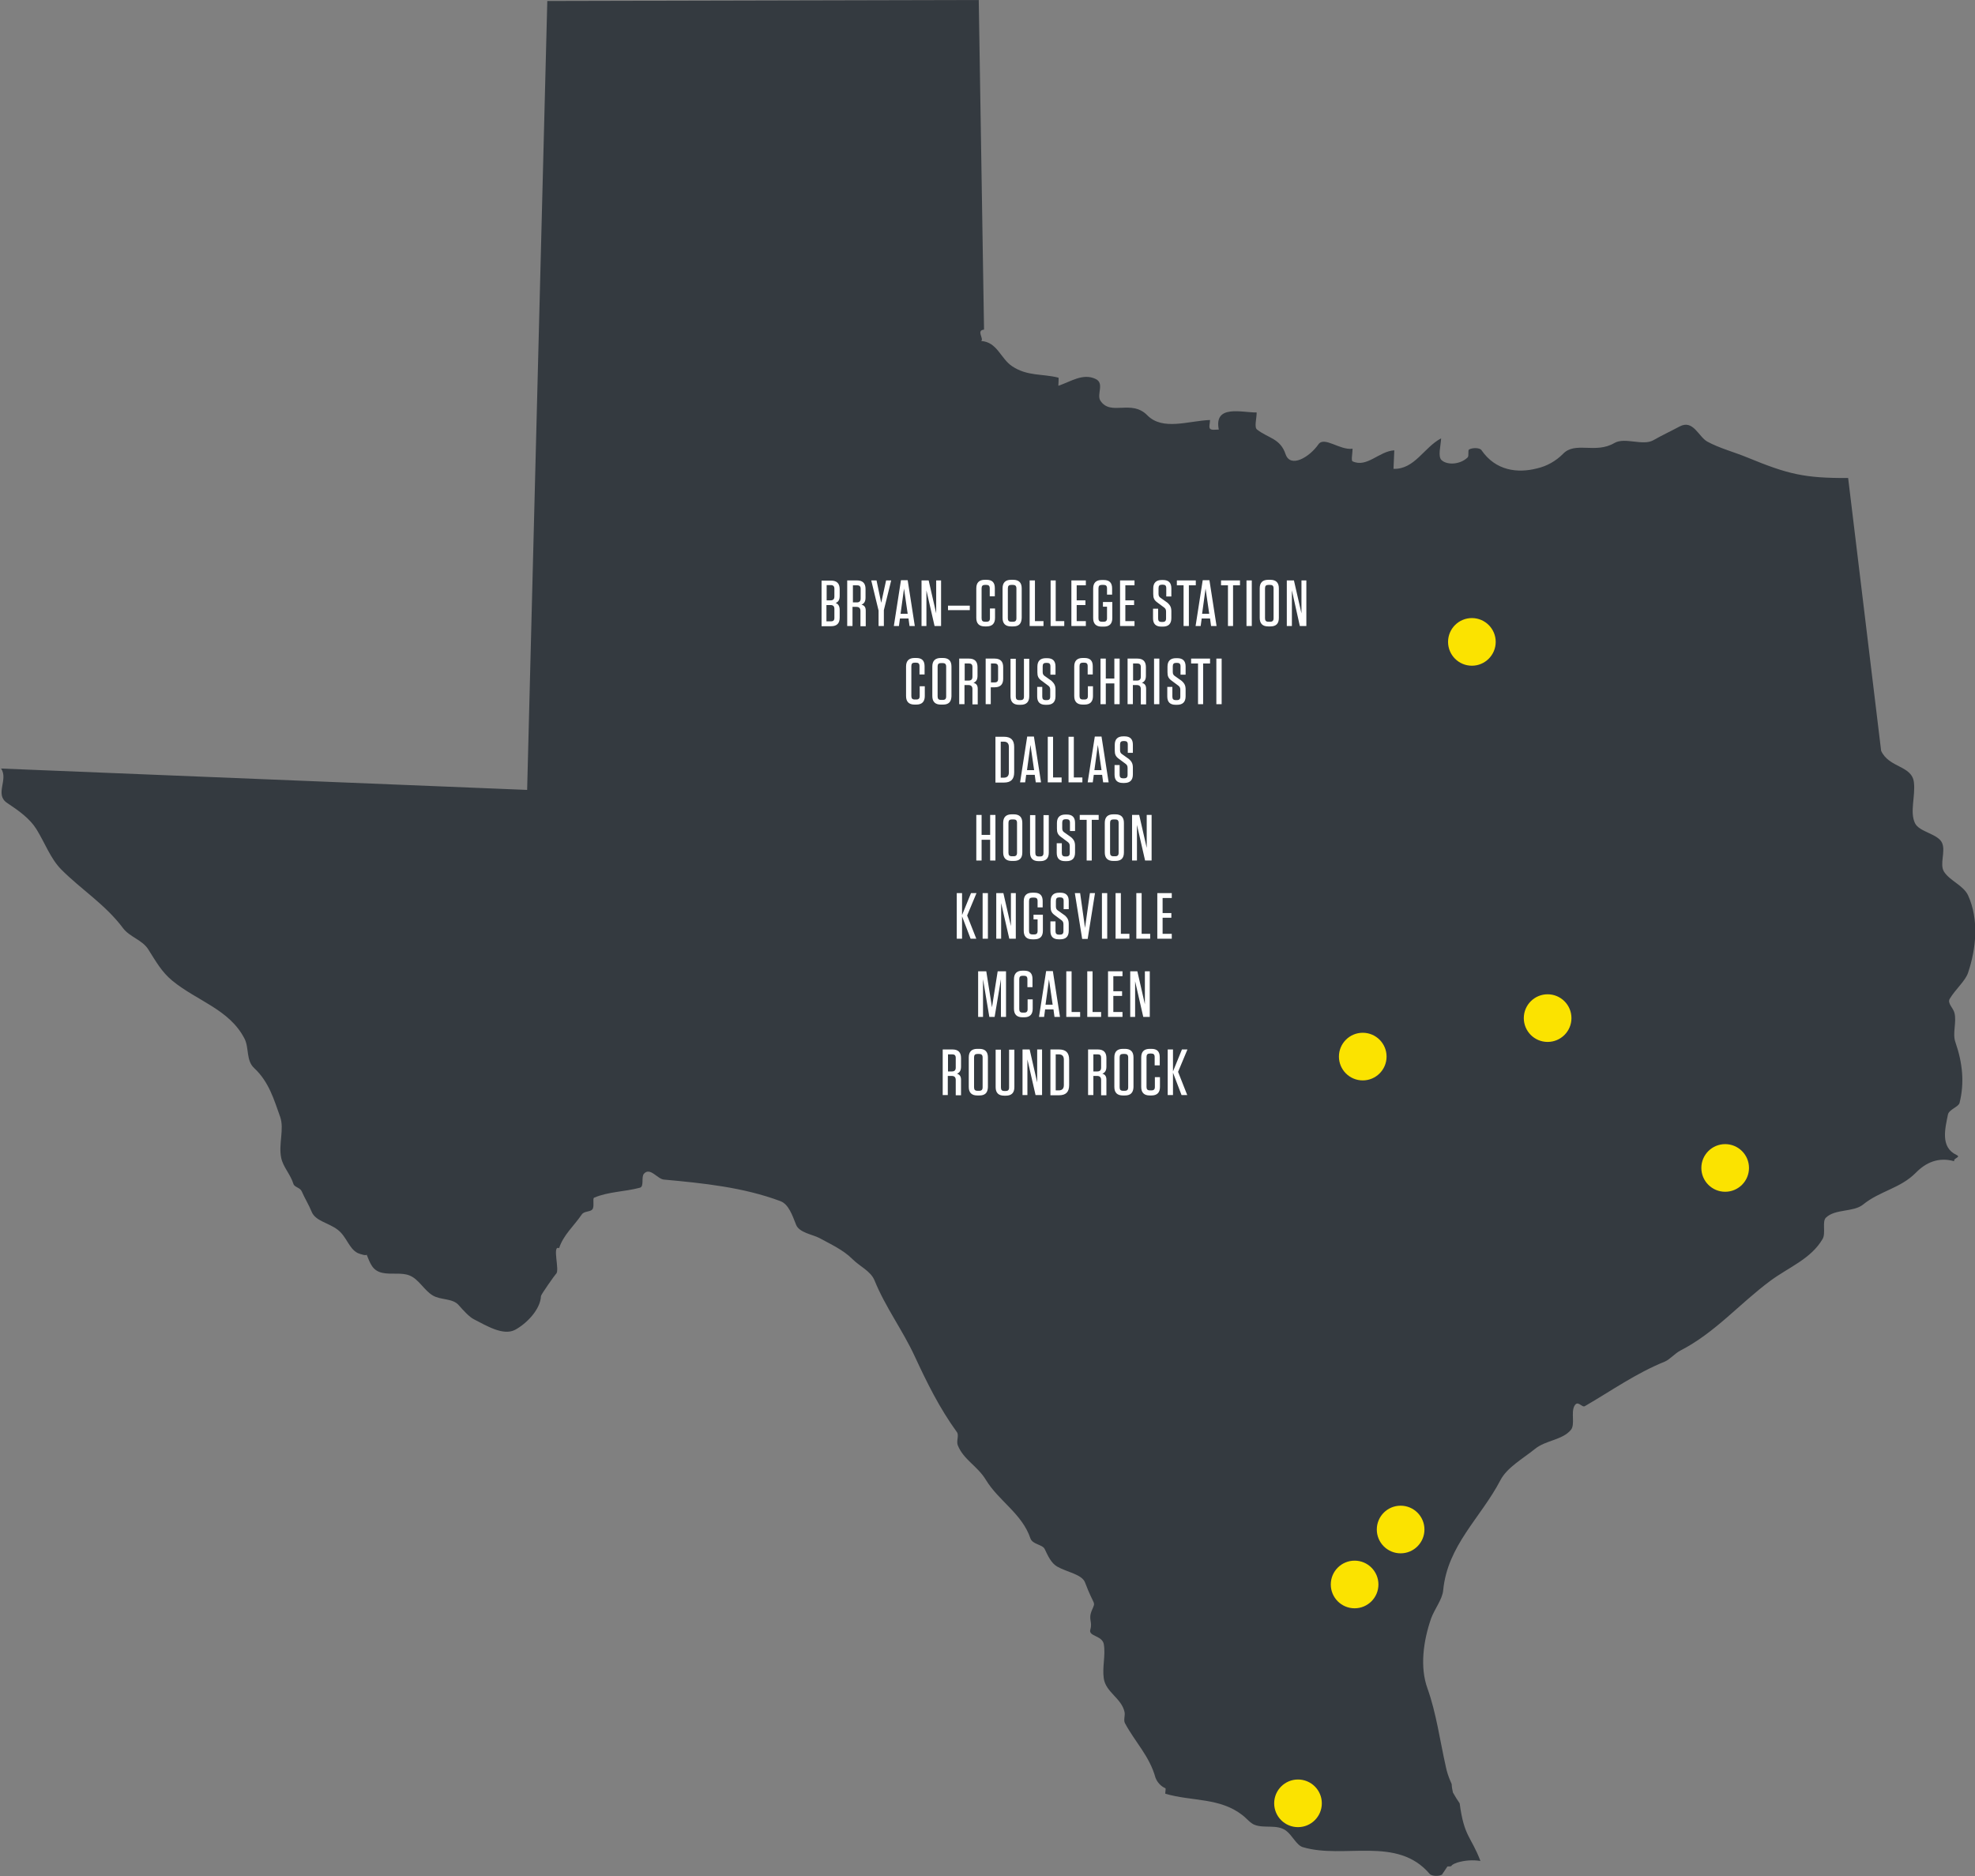 <?xml version="1.0" encoding="UTF-8"?>
<svg id="Layer_1" data-name="Layer 1" xmlns="http://www.w3.org/2000/svg" version="1.1" viewBox="0 0 970 921.5">
  <rect x="0" y="0" width="970" height="921.5" fill="#808080" stroke="none"/>
  <defs>
    <style>
      .cls-1 {
        isolation: isolate;
      }

      .cls-2 {
        fill: #343a40;
      }

      .cls-2, .cls-3, .cls-4 {
        stroke-width: 0px;
      }

      .cls-3 {
        fill: #fbe300;
      }

      .cls-4 {
        fill: #fff;
      }
    </style>
  </defs>
  <g id="Shape_of_Texas" data-name="Shape of Texas">
    <path class="cls-2" d="M268.8.5l211.9-.5,2.6,161.9c-4,.4.1,4.5-1.4,5.6,7.9.5,9.5,8.6,15.2,12.4,7.5,5,14.9,3.6,22.7,5.6.3.1,0,2.5,0,4,6-2,12-6.3,18.2-3.4,4.7,2.1.4,7.7,2.5,10.8,5.1,7.6,15.2-.9,23,7.1,7.6,7.7,20.2,2.7,30.8,2.3,0,1.5-.7,3.5,0,4.3s2.8.4,4.3.4c-2.5-12.5,11.4-8.3,18.6-8.4,0,3-1.3,7.3.2,8.4,5.5,4.3,11.4,4.3,14,12.1,2.4,7,11.7,1.5,16.1-4.8,2.9-4.2,10.5,3,16.8,2.1,0,2.3-.8,5.8,0,6.2,7.1,3.3,13-5,20.5-5.4l-.4,9.1c10.4.3,14.9-10.5,23.4-15-.2,3.8-1.7,8.9.2,10.7,2.8,2.6,9.2,2.2,12.8-1.3.8-.8,0-3.4.7-3.9,1.7-1,5.3-.9,6.1.3,7,10.2,17.8,11.4,27.2,9,4.9-1.1,9.3-3.6,12.8-7.1,6-6.4,16,.1,25.3-5.4,5.2-3,14,1.6,19.2-1.4,4-2.3,8.7-4.5,12.8-6.7,6.7-3.6,9.3,5,13.6,7.4,5.8,3.2,13.1,5.1,19.9,7.9,19.7,8.1,27.7,10.1,49.3,10l16.2,134c3.9,8.5,15.1,7.1,16.1,15.5.8,6.9-2.1,14.4.5,20,2.1,4.5,11.5,5.2,13.4,9.9,1.7,4.2-1.4,10.4.9,14,2.9,4.5,9.5,6.7,11.8,11.6,5.4,11.9,4,26.1,0,38-1.3,4-6.1,8-9,12.8-1.3,2.2,1.7,4.5,2.3,6.9,1.2,4.6-1.1,10.1.5,14.5,3.5,10.1,4.5,19.9,2,29.8-.5,1.9-5.2,3.2-5.7,5.7-1.3,6.6-3.9,16,4.2,19.8,2.5,1.2-1.7,1.5-1.1,3.1-7.8-2.2-14,.7-18.8,5.6-7.7,7.8-17.6,8.9-26,15.7-4.7,3.8-13.6,2-18.2,6.4-2,1.9,0,7.5-1.6,10.4-5.7,9.9-16.8,14-25.8,20.7-15.2,11.3-27,25.4-44.1,34.2-2.7,1.4-5.2,4.4-7.6,5.4-14.3,5.8-26.2,14.3-39.3,21.9-1.5.9-3.5-3.3-5.2,0s.5,9.1-1.7,11.7c-4.2,5-12.3,5-17.6,9.3-6.2,5-13.7,9.1-17,15.4-9.6,18.4-26,32-28.1,54.1-.4,4.4-4.2,9.1-5.9,13.7-3.9,11.2-5.6,24.1-1.8,34.5,4.3,12,6.1,25.5,9,38.4.5,2.5,1.3,4.9,2.3,7.2,1.2,2.7,0,0,1.2,5.5,1,1.8,2.1,3.6,3.3,5.3,2.2,16.6,5.5,16,10.2,28.3-3.8-.6-7.7-.3-11.4.8-4.5,1.6-1.4,1.9-4.7,1.9,0-.4-2.4,3.7-2.4,3.3,0,1.6-5.2,1.8-6.4.4-16-18.9-42.1-7.1-62.4-13.2-3-.9-5.1-5.8-8.2-8.1-4.4-3.2-10.5-1-15.3-2.8-2.1-.7-4.1-3.3-6.1-4.8-11.1-8.7-24.8-6.7-37.8-10.5-.3,0,.3-2.5,0-2.7-2.3-1-4-2.9-4.9-5.2-2.9-10.6-10.1-17.6-15-26.8-.8-1.5.2-3.7-.2-5.5-1.5-6.8-9.2-9.6-10.2-16.5-.8-5.7,1-11.4,0-16.9-.9-4.2-7.6-3.7-6.6-7,1.2-4.2-1.2-4.9.8-9.6s1.2-1.4-3.4-13.6c-1.5-4-9-5.1-13.7-7.8-2.9-1.7-4.5-5.2-6.1-8.6-1.1-2.3-5.9-2.2-7-5.2-4.1-12.2-15.6-18.4-21.9-28.8-4.1-6.8-11-9.9-13.8-17-.8-2,.7-4.9-.4-6.4-8.7-12-14.8-24.5-20.7-37.2-6-13-14.4-24.1-19.8-37.4-1.9-4.6-7.1-6.7-10.9-10.5-4.4-4.4-10.5-7.2-16.2-10.3-3.2-1.7-9.9-2.6-11.4-6.5-1.9-4.8-3.7-10.1-7.7-11.6-18.2-6.8-37.7-8.8-57.3-10.6-3.1-.3-6.7-6.2-9.7-2.9-1.5,1.6.2,6.3-2,6.9-7.4,2-15.5,1.9-22.5,4.9-.9.4.3,4.5-.9,5.8s-4,.7-5.2,2.5c-3.9,5.7-9,10-11.1,16.5-3.6-1.7.5,11.1-1.5,12.6-.4.3-7.4,10.2-7.4,10.9-.3,6.8-7.3,13.7-12.7,16.6-5.9,3.1-14.2-2.1-20.3-5.2-2.2-1.1-5.1-4.3-7.4-6.9-3-3.5-8.9-2.4-12.8-4.8-4.3-2.6-6.8-8-11.4-9.8-4-1.6-8.9-.3-13.4-1.3-4.9-1.1-5.9-4.8-7.7-9.1.4,1-2.9,0-4.3-.6-4.4-2.2-5.4-8.1-9.9-11.5s-10.8-4.2-12.7-8.7c-1.4-3.5-3.4-6.6-4.9-10.1-.8-1.9-3.6-2-4.1-3.7-1.5-4.8-5.1-8.3-6-12.8-1.4-6.7,1.6-14.1-.5-20.1-3-8.3-5.4-17.1-12.8-24-4-3.7-2.4-9.9-4.7-14.4-7.4-14.4-23.3-18.5-35.5-28.5-5.2-4.3-8-9.4-11.8-15.4-2.9-4.6-9-6-12.3-10.3-8.8-11.8-20.6-19-30.5-29-5.2-5.3-7.9-12.9-12.1-19.7-3.3-5.3-8.7-9.1-14.4-12.9-6.3-4.2.8-11.6-3-16.9l258.4,10.5L268.8.5Z"/>
  </g>
  <g id="Cities">
    <circle id="McAllen" class="cls-3" cx="637.5" cy="885.8" r="11.7"/>
    <circle id="Kingsville" class="cls-3" cx="665.3" cy="778.3" r="11.7"/>
    <circle id="Corpus_Christi" data-name="Corpus Christi" class="cls-3" cx="687.9" cy="751.3" r="11.7"/>
    <circle id="Houston" class="cls-3" cx="847.3" cy="573.7" r="11.7"/>
    <circle id="College_Station" data-name="College Station" class="cls-3" cx="760.1" cy="500.1" r="11.7"/>
    <circle id="Austin" class="cls-3" cx="669.3" cy="519" r="11.7"/>
    <circle id="Dallas" class="cls-3" cx="722.9" cy="315.3" r="11.7"/>
  </g>
  <g class="cls-1">
    <path class="cls-4" d="M412.4,299.6v3.8c0,2.8-1.4,4.2-4.2,4.2h-4.7v-22.4h4.7c2.8,0,4.2,1.4,4.2,4.2v3.3c0,2-.7,3-2,3.5,1.2.4,2,1.4,2,3.4ZM408.1,287.4h-2.1v7.5h1.9c1.3,0,1.9-.6,1.9-1.9v-3.9c0-1.1-.6-1.7-1.7-1.7ZM406,305.2h2.1c1.2,0,1.7-.5,1.7-1.7v-4.4c0-1.3-.6-1.9-1.9-1.9h-2v8h0Z"/>
  </g>
  <g class="cls-1">
    <path class="cls-4" d="M425.2,300v7.6h-2.6v-7.5c0-1.3-.6-2-2-2h-1.9v9.4h-2.6v-22.4h4.8c2.8,0,4.2,1.4,4.2,4.2v4.2c0,2-.7,3-2,3.5,1.5.4,2.1,1.3,2.1,3ZM421,287.5h-2.1v8.4h1.9c1.3,0,1.9-.6,1.9-1.9v-4.8c0-1.2-.6-1.7-1.7-1.7Z"/>
  </g>
  <g class="cls-1">
    <path class="cls-4" d="M434.1,299.7v7.8h-2.6v-7.6l-3.6-14.8h2.6l2.3,11,2.4-11h2.5l-3.6,14.6Z"/>
  </g>
  <g class="cls-1">
    <path class="cls-4" d="M446.7,307.5l-.5-3.7h-4.2l-.5,3.7h-2.5l3.5-22.5h3.3l3.5,22.5h-2.6ZM442.3,301.5h3.5l-1.8-12.4-1.7,12.4Z"/>
    <path class="cls-4" d="M455,290v17.5h-2.4v-22.4h3.5l3.7,16.2v-16.2h2.4v22.4h-3.2l-4-17.5Z"/>
    <path class="cls-4" d="M476.3,297.5v2.2h-10.7v-2.2h10.7Z"/>
    <path class="cls-4" d="M488.7,298.9v4.6c0,2.8-1.4,4.2-4.2,4.2h-.8c-2.8,0-4.2-1.4-4.2-4.2v-14.5c0-2.8,1.4-4.2,4.2-4.2h.8c2.8,0,4.1,1.3,4.1,4.1v4h-2.5v-3.9c0-1.2-.5-1.7-1.7-1.7h-.6c-1.2,0-1.7.5-1.7,1.7v14.7c0,1.2.5,1.7,1.7,1.7h.7c1.2,0,1.7-.5,1.7-1.7v-4.8h2.5Z"/>
    <path class="cls-4" d="M497.6,307.7h-1c-2.8,0-4.2-1.4-4.2-4.2v-14.5c0-2.8,1.4-4.2,4.2-4.2h1c2.8,0,4.2,1.4,4.2,4.2v14.5c-.1,2.9-1.4,4.2-4.2,4.2ZM497.5,287.3h-.8c-1.2,0-1.7.5-1.7,1.7v14.7c0,1.2.5,1.7,1.7,1.7h.8c1.2,0,1.7-.5,1.7-1.7v-14.7c0-1.2-.6-1.7-1.7-1.7Z"/>
    <path class="cls-4" d="M508.3,285.1v20h4.2v2.4h-6.8v-22.4h2.6Z"/>
    <path class="cls-4" d="M518.5,285.1v20h4.2v2.4h-6.7v-22.4h2.5Z"/>
    <path class="cls-4" d="M533.3,285.1v2.4h-4.5v7.4h4.3v2.3h-4.3v7.9h4.5v2.4h-7.1v-22.4h7.1Z"/>
    <path class="cls-4" d="M541.7,298v-2.3h4.6v7.9c0,2.8-1.4,4.2-4.2,4.2h-1c-2.8,0-4.2-1.4-4.2-4.2v-14.5c0-2.8,1.4-4.2,4.2-4.2h1c2.8,0,4.1,1.4,4.1,4.1v3.1h-2.5v-3.1c0-1.2-.5-1.7-1.7-1.7h-.8c-1.2,0-1.7.5-1.7,1.7v14.7c0,1.2.5,1.7,1.7,1.7h.8c1.2,0,1.7-.5,1.7-1.7v-5.7h-2Z"/>
    <path class="cls-4" d="M557.2,285.1v2.4h-4.5v7.4h4.3v2.3h-4.3v7.9h4.5v2.4h-7.1v-22.4h7.1Z"/>
  </g>
  <g class="cls-1">
    <path class="cls-4" d="M575.3,300.3v3.3c0,2.8-1.4,4.2-4.2,4.2h-.7c-2.8,0-4.1-1.4-4.1-4.1v-4.7h2.5v4.8c0,1.2.5,1.7,1.7,1.7h.5c1.2,0,1.7-.5,1.7-1.7v-3.4c0-1.1-.4-1.6-1.1-2.1l-3.1-2.3c-1.7-1.2-2.1-2.3-2.1-4.2v-2.7c0-2.8,1.4-4.2,4.2-4.2h.6c2.8,0,4.1,1.4,4.1,4.1v4h-2.5v-4.1c0-1.2-.5-1.7-1.7-1.7h-.4c-1.2,0-1.7.5-1.7,1.7v2.8c0,1.1.4,1.6,1.2,2.1l3.1,2.2c1.5,1.3,2,2.4,2,4.3Z"/>
  </g>
  <g class="cls-1">
    <path class="cls-4" d="M581.3,307.5v-20h-3.3v-2.4h9.3v2.4h-3.4v20h-2.6Z"/>
    <path class="cls-4" d="M594.8,307.5l-.5-3.7h-4.1l-.5,3.7h-2.5l3.5-22.5h3.3l3.5,22.5h-2.7ZM590.4,301.5h3.5l-1.8-12.4-1.7,12.4Z"/>
  </g>
  <g class="cls-1">
    <path class="cls-4" d="M603.1,307.5v-20h-3.4v-2.4h9.3v2.4h-3.4v20h-2.5Z"/>
    <path class="cls-4" d="M614.8,307.5h-2.6v-22.4h2.6v22.4Z"/>
    <path class="cls-4" d="M623.9,307.7h-1c-2.8,0-4.2-1.4-4.2-4.2v-14.5c0-2.8,1.4-4.2,4.2-4.2h1c2.8,0,4.2,1.4,4.2,4.2v14.5c0,2.9-1.4,4.2-4.2,4.2ZM623.8,287.3h-.8c-1.2,0-1.7.5-1.7,1.7v14.7c0,1.2.5,1.7,1.7,1.7h.8c1.2,0,1.7-.5,1.7-1.7v-14.7c0-1.2-.5-1.7-1.7-1.7Z"/>
    <path class="cls-4" d="M634.5,290v17.5h-2.5v-22.4h3.5l3.7,16.2v-16.2h2.4v22.4h-3.2l-3.9-17.5Z"/>
  </g>
  <g class="cls-1">
    <path class="cls-4" d="M454.2,337.3v4.6c0,2.8-1.4,4.2-4.2,4.2h-.8c-2.8,0-4.2-1.4-4.2-4.2v-14.5c0-2.8,1.4-4.2,4.2-4.2h.8c2.8,0,4.1,1.3,4.1,4.1v4h-2.5v-4.1c0-1.2-.5-1.7-1.7-1.7h-.6c-1.2,0-1.7.5-1.7,1.7v14.7c0,1.2.5,1.7,1.7,1.7h.7c1.2,0,1.7-.5,1.7-1.7v-4.8h2.5v.2Z"/>
    <path class="cls-4" d="M463.1,346.1h-1c-2.8,0-4.2-1.4-4.2-4.2v-14.5c0-2.8,1.4-4.2,4.2-4.2h1c2.8,0,4.2,1.4,4.2,4.2v14.6c-.1,2.8-1.4,4.1-4.2,4.1ZM463,325.7h-.8c-1.2,0-1.7.5-1.7,1.7v14.7c0,1.2.5,1.7,1.7,1.7h.8c1.2,0,1.7-.5,1.7-1.7v-14.7c0-1.2-.6-1.7-1.7-1.7Z"/>
    <path class="cls-4" d="M480.2,338.4v7.6h-2.6v-7.5c0-1.3-.6-2-2-2h-1.9v9.4h-2.6v-22.4h4.8c2.8,0,4.2,1.4,4.2,4.2v4.2c0,2-.7,3-2,3.5,1.5.4,2.1,1.3,2.1,3ZM475.9,325.9h-2.1v8.4h1.9c1.3,0,1.9-.6,1.9-1.9v-4.8c0-1.2-.6-1.7-1.7-1.7Z"/>
    <path class="cls-4" d="M486.7,345.9h-2.6v-22.4h4.4c2.8,0,4.2,1.4,4.2,4.2v5.7c0,2.8-1.4,4.2-4.2,4.2h-1.9v8.3h.1ZM488.5,325.9h-1.8v9.3h1.8c1.2,0,1.7-.5,1.7-1.7v-5.9c0-1.2-.6-1.7-1.7-1.7Z"/>
    <path class="cls-4" d="M505.5,342c0,2.8-1.4,4.2-4.2,4.2h-.8c-2.8,0-4.2-1.4-4.2-4.2v-18.4h2.6v18.6c0,1.2.5,1.7,1.7,1.7h.6c1.2,0,1.7-.5,1.7-1.7v-18.6h2.6v18.4h0Z"/>
    <path class="cls-4" d="M518.4,338.7v3.3c0,2.8-1.4,4.2-4.2,4.2h-.7c-2.8,0-4.1-1.4-4.1-4.1v-4.7h2.5v4.8c0,1.2.5,1.7,1.7,1.7h.5c1.2,0,1.7-.5,1.7-1.7v-3.4c0-1.1-.4-1.6-1.1-2.1l-3.1-2.3c-1.7-1.2-2.1-2.3-2.1-4.2v-2.7c0-2.8,1.4-4.2,4.2-4.2h.6c2.8,0,4.1,1.4,4.1,4.1v4h-2.5v-4.1c0-1.2-.5-1.7-1.7-1.7h-.4c-1.2,0-1.7.5-1.7,1.7v2.8c0,1.1.4,1.6,1.2,2.1l3.1,2.2c1.4,1.3,2,2.4,2,4.3Z"/>
    <path class="cls-4" d="M536.8,337.3v4.6c0,2.8-1.4,4.2-4.2,4.2h-.8c-2.8,0-4.2-1.4-4.2-4.2v-14.5c0-2.8,1.4-4.2,4.2-4.2h.8c2.8,0,4.1,1.3,4.1,4.1v4h-2.5v-4.1c0-1.2-.5-1.7-1.7-1.7h-.6c-1.2,0-1.7.5-1.7,1.7v14.7c0,1.2.5,1.7,1.7,1.7h.7c1.2,0,1.7-.5,1.7-1.7v-4.8h2.5v.2Z"/>
    <path class="cls-4" d="M547.3,333.3v-9.8h2.6v22.4h-2.6v-10.2h-4.2v10.2h-2.6v-22.4h2.6v9.8h4.2Z"/>
    <path class="cls-4" d="M562.9,338.4v7.6h-2.6v-7.5c0-1.3-.6-2-2-2h-1.9v9.4h-2.6v-22.4h4.8c2.8,0,4.2,1.4,4.2,4.2v4.2c0,2-.7,3-2,3.5,1.5.4,2.1,1.3,2.1,3ZM558.6,325.9h-2.1v8.4h1.9c1.3,0,1.9-.6,1.9-1.9v-4.8c0-1.2-.6-1.7-1.7-1.7Z"/>
    <path class="cls-4" d="M569.4,345.9h-2.6v-22.4h2.6v22.4Z"/>
  </g>
  <g class="cls-1">
    <path class="cls-4" d="M582.3,338.7v3.3c0,2.8-1.4,4.2-4.2,4.2h-.7c-2.8,0-4.1-1.4-4.1-4.1v-4.7h2.5v4.8c0,1.2.5,1.7,1.7,1.7h.5c1.2,0,1.7-.5,1.7-1.7v-3.4c0-1.1-.4-1.6-1.1-2.1l-3.1-2.3c-1.7-1.2-2.1-2.3-2.1-4.2v-2.7c0-2.8,1.4-4.2,4.2-4.2h.6c2.8,0,4.1,1.4,4.1,4.1v4h-2.5v-4.1c0-1.2-.5-1.7-1.7-1.7h-.4c-1.2,0-1.7.5-1.7,1.7v2.8c0,1.1.4,1.6,1.2,2.1l3.1,2.2c1.5,1.3,2,2.4,2,4.3Z"/>
  </g>
  <g class="cls-1">
    <path class="cls-4" d="M588.4,345.9v-20h-3.4v-2.4h9.3v2.4h-3.4v20h-2.5Z"/>
    <path class="cls-4" d="M600,345.9h-2.6v-22.4h2.6v22.4Z"/>
  </g>
  <g class="cls-1">
    <path class="cls-4" d="M488.9,361.9h4.2c3.4,0,5,1.6,5,5v12.5c0,3.4-1.6,5-5,5h-4.2v-22.5ZM491.5,382h1.5c1.7,0,2.5-.9,2.5-2.6v-12.5c0-1.7-.8-2.6-2.5-2.6h-1.5v17.7Z"/>
  </g>
  <g class="cls-1">
    <path class="cls-4" d="M508.7,384.3l-.5-3.7h-4.2l-.5,3.7h-2.5l3.5-22.5h3.3l3.5,22.5h-2.6ZM504.4,378.3h3.5l-1.8-12.4-1.7,12.4Z"/>
    <path class="cls-4" d="M517.2,361.9v20h4.2v2.4h-6.8v-22.4h2.6Z"/>
  </g>
  <g class="cls-1">
    <path class="cls-4" d="M527.4,361.9v20h4.2v2.4h-6.8v-22.4h2.6Z"/>
  </g>
  <g class="cls-1">
    <path class="cls-4" d="M541.8,384.3l-.5-3.7h-4.1l-.5,3.7h-2.5l3.5-22.5h3.3l3.5,22.5h-2.7ZM537.5,378.3h3.5l-1.8-12.4-1.7,12.4Z"/>
  </g>
  <g class="cls-1">
    <path class="cls-4" d="M556.4,377.1v3.3c0,2.8-1.4,4.2-4.2,4.2h-.7c-2.8,0-4.1-1.4-4.1-4.1v-4.7h2.5v4.8c0,1.2.5,1.7,1.7,1.7h.5c1.2,0,1.7-.5,1.7-1.7v-3.4c0-1.1-.4-1.6-1.1-2.1l-3.1-2.3c-1.7-1.2-2.1-2.3-2.1-4.2v-2.7c0-2.8,1.4-4.2,4.2-4.2h.6c2.8,0,4.1,1.4,4.1,4.1v4h-2.5v-4.1c0-1.2-.5-1.7-1.7-1.7h-.4c-1.2,0-1.7.5-1.7,1.7v2.8c0,1.1.4,1.6,1.2,2.1l3.1,2.2c1.5,1.3,2,2.4,2,4.3Z"/>
  </g>
  <g class="cls-1">
    <path class="cls-4" d="M486.3,410.1v-9.8h2.6v22.4h-2.6v-10.2h-4.2v10.2h-2.6v-22.4h2.6v9.8h4.2Z"/>
    <path class="cls-4" d="M497.9,422.9h-1c-2.8,0-4.2-1.4-4.2-4.2v-14.5c0-2.8,1.4-4.2,4.2-4.2h1c2.8,0,4.2,1.4,4.2,4.2v14.5c0,2.9-1.4,4.2-4.2,4.2ZM497.8,402.5h-.8c-1.2,0-1.7.5-1.7,1.7v14.7c0,1.2.5,1.7,1.7,1.7h.8c1.2,0,1.7-.5,1.7-1.7v-14.7c0-1.2-.5-1.7-1.7-1.7Z"/>
    <path class="cls-4" d="M515.1,418.8c0,2.8-1.4,4.2-4.2,4.2h-.8c-2.8,0-4.2-1.4-4.2-4.2v-18.4h2.6v18.6c0,1.2.5,1.7,1.7,1.7h.6c1.2,0,1.7-.5,1.7-1.7v-18.6h2.6v18.4Z"/>
  </g>
  <g class="cls-1">
    <path class="cls-4" d="M528,415.5v3.3c0,2.8-1.4,4.2-4.2,4.2h-.7c-2.8,0-4.1-1.4-4.1-4.1v-4.7h2.5v4.8c0,1.2.5,1.7,1.7,1.7h.5c1.2,0,1.7-.5,1.7-1.7v-3.4c0-1.1-.4-1.6-1.1-2.1l-3.1-2.3c-1.7-1.2-2.1-2.3-2.1-4.2v-2.7c0-2.8,1.4-4.2,4.2-4.2h.6c2.8,0,4.1,1.4,4.1,4.1v4h-2.5v-4.1c0-1.2-.5-1.7-1.7-1.7h-.4c-1.2,0-1.7.5-1.7,1.7v2.8c0,1.1.4,1.6,1.2,2.1l3.1,2.2c1.5,1.3,2,2.4,2,4.3Z"/>
    <path class="cls-4" d="M533.7,422.7v-20h-3.4v-2.4h9.3v2.4h-3.4v20h-2.5Z"/>
  </g>
  <g class="cls-1">
    <path class="cls-4" d="M547.8,422.9h-1c-2.8,0-4.2-1.4-4.2-4.2v-14.5c0-2.8,1.4-4.2,4.2-4.2h1c2.8,0,4.2,1.4,4.2,4.2v14.5c0,2.9-1.4,4.2-4.2,4.2ZM547.7,402.5h-.8c-1.2,0-1.7.5-1.7,1.7v14.7c0,1.2.5,1.7,1.7,1.7h.8c1.2,0,1.7-.5,1.7-1.7v-14.7c0-1.2-.5-1.7-1.7-1.7Z"/>
    <path class="cls-4" d="M558.4,405.2v17.5h-2.4v-22.4h3.5l3.7,16.2v-16.2h2.4v22.4h-3.2l-4-17.5Z"/>
  </g>
  <g class="cls-1">
    <path class="cls-4" d="M476.7,461.1l-4.2-11v11h-2.6v-22.4h2.6v10.8l4.4-10.8h2.7l-4.6,11,4.5,11.4h-2.8Z"/>
    <path class="cls-4" d="M485.2,461.1h-2.6v-22.4h2.6v22.4Z"/>
    <path class="cls-4" d="M491.7,443.6v17.5h-2.4v-22.4h3.5l3.7,16.2v-16.2h2.4v22.4h-3.2l-4-17.5Z"/>
    <path class="cls-4" d="M507.6,451.6v-2.3h4.6v7.9c0,2.8-1.4,4.2-4.2,4.2h-1c-2.8,0-4.2-1.4-4.2-4.2v-14.5c0-2.8,1.4-4.2,4.2-4.2h1c2.8,0,4.1,1.4,4.1,4.1v3.1h-2.5v-3.1c0-1.2-.5-1.7-1.7-1.7h-.8c-1.2,0-1.7.5-1.7,1.7v14.7c0,1.2.5,1.7,1.7,1.7h.8c1.2,0,1.7-.5,1.7-1.7v-5.7h-2Z"/>
  </g>
  <g class="cls-1">
    <path class="cls-4" d="M524.9,453.9v3.3c0,2.8-1.4,4.2-4.2,4.2h-.7c-2.8,0-4.1-1.4-4.1-4.1v-4.7h2.5v4.8c0,1.2.5,1.7,1.7,1.7h.5c1.2,0,1.7-.5,1.7-1.7v-3.4c0-1.1-.4-1.6-1.1-2.1l-3.1-2.3c-1.7-1.2-2.1-2.3-2.1-4.2v-2.7c0-2.8,1.4-4.2,4.2-4.2h.6c2.8,0,4.1,1.4,4.1,4.1v4h-2.5v-4.1c0-1.2-.5-1.7-1.7-1.7h-.4c-1.2,0-1.7.5-1.7,1.7v2.8c0,1.1.4,1.6,1.2,2.1l3.1,2.2c1.5,1.3,2,2.4,2,4.3Z"/>
  </g>
  <g class="cls-1">
    <path class="cls-4" d="M531.5,461.2l-3.6-22.5h2.6l2.4,17.1,2.4-17.1h2.5l-3.6,22.5h-2.7Z"/>
    <path class="cls-4" d="M543.8,461.1h-2.6v-22.4h2.6v22.4Z"/>
    <path class="cls-4" d="M550.5,438.7v20h4.2v2.4h-6.8v-22.4h2.6Z"/>
    <path class="cls-4" d="M560.7,438.7v20h4.2v2.4h-6.8v-22.4h2.6Z"/>
    <path class="cls-4" d="M575.5,438.7v2.4h-4.5v7.4h4.3v2.3h-4.3v7.9h4.5v2.4h-7.1v-22.4h7.1Z"/>
  </g>
  <g class="cls-1">
    <path class="cls-4" d="M494.1,477.1v22.4h-2.5v-18.5l-3.1,18.5h-2.6l-3.1-18.5v18.5h-2.4v-22.4h4l2.8,17.7,2.8-17.7h4.1Z"/>
  </g>
  <g class="cls-1">
    <path class="cls-4" d="M507.2,490.9v4.6c0,2.8-1.4,4.2-4.2,4.2h-.8c-2.8,0-4.2-1.4-4.2-4.2v-14.5c0-2.8,1.4-4.2,4.2-4.2h.8c2.8,0,4.1,1.3,4.1,4.1v4h-2.5v-3.9c0-1.2-.5-1.7-1.7-1.7h-.6c-1.2,0-1.7.5-1.7,1.7v14.7c0,1.2.5,1.7,1.7,1.7h.7c1.2,0,1.7-.5,1.7-1.7v-4.8h2.5Z"/>
  </g>
  <g class="cls-1">
    <path class="cls-4" d="M517.9,499.5l-.5-3.7h-4.1l-.5,3.7h-2.5l3.5-22.5h3.3l3.5,22.5h-2.7ZM513.5,493.5h3.5l-1.8-12.4-1.7,12.4Z"/>
    <path class="cls-4" d="M526.3,477.1v20h4.2v2.4h-6.8v-22.4h2.6Z"/>
    <path class="cls-4" d="M536.6,477.1v20h4.2v2.4h-6.8v-22.4h2.6Z"/>
    <path class="cls-4" d="M551.3,477.1v2.4h-4.5v7.4h4.3v2.3h-4.3v7.9h4.5v2.4h-7.1v-22.4h7.1Z"/>
    <path class="cls-4" d="M557.5,482v17.5h-2.4v-22.4h3.5l3.7,16.2v-16.2h2.4v22.4h-3.2l-4-17.5Z"/>
  </g>
  <g class="cls-1">
    <path class="cls-4" d="M472,530.4v7.6h-2.6v-7.5c0-1.3-.6-2-2-2h-1.9v9.4h-2.5v-22.4h4.8c2.8,0,4.2,1.4,4.2,4.2v4.2c0,2-.7,3-2,3.5,1.3.4,2,1.3,2,3ZM467.7,517.9h-2.1v8.4h1.9c1.3,0,1.9-.6,1.9-1.9v-4.8c0-1.2-.6-1.7-1.7-1.7Z"/>
    <path class="cls-4" d="M481,538.1h-1c-2.8,0-4.2-1.4-4.2-4.2v-14.5c0-2.8,1.4-4.2,4.2-4.2h1c2.8,0,4.2,1.4,4.2,4.2v14.6c-.1,2.8-1.4,4.1-4.2,4.1ZM480.9,517.7h-.8c-1.2,0-1.7.5-1.7,1.7v14.7c0,1.2.5,1.7,1.7,1.7h.8c1.2,0,1.7-.5,1.7-1.7v-14.7c0-1.2-.6-1.7-1.7-1.7Z"/>
    <path class="cls-4" d="M498.2,534c0,2.8-1.4,4.2-4.2,4.2h-.8c-2.8,0-4.2-1.4-4.2-4.2v-18.4h2.6v18.6c0,1.2.5,1.7,1.7,1.7h.6c1.2,0,1.7-.5,1.7-1.7v-18.6h2.6v18.4h0Z"/>
    <path class="cls-4" d="M504.6,520.4v17.5h-2.4v-22.4h3.5l3.7,16.2v-16.2h2.4v22.4h-3.2l-4-17.5Z"/>
    <path class="cls-4" d="M515.9,515.5h4.2c3.4,0,5,1.6,5,5v12.5c0,3.4-1.6,5-5,5h-4.2v-22.5ZM518.5,535.6h1.5c1.7,0,2.5-.9,2.5-2.6v-12.5c0-1.7-.8-2.6-2.5-2.6h-1.5v17.7Z"/>
    <path class="cls-4" d="M543.4,530.4v7.6h-2.6v-7.5c0-1.3-.6-2-2-2h-1.8v9.4h-2.6v-22.4h4.8c2.8,0,4.2,1.4,4.2,4.2v4.2c0,2-.7,3-2,3.5,1.4.4,2,1.3,2,3ZM539.2,517.9h-2.2v8.4h1.9c1.3,0,1.9-.6,1.9-1.9v-4.8c0-1.2-.5-1.7-1.6-1.7Z"/>
    <path class="cls-4" d="M552.5,538.1h-1c-2.8,0-4.2-1.4-4.2-4.2v-14.5c0-2.8,1.4-4.2,4.2-4.2h1c2.8,0,4.2,1.4,4.2,4.2v14.6c-.1,2.8-1.5,4.1-4.2,4.1ZM552.4,517.7h-.8c-1.2,0-1.7.5-1.7,1.7v14.7c0,1.2.5,1.7,1.7,1.7h.8c1.2,0,1.7-.5,1.7-1.7v-14.7c0-1.2-.6-1.7-1.7-1.7Z"/>
    <path class="cls-4" d="M569.7,529.3v4.6c0,2.8-1.4,4.2-4.2,4.2h-.8c-2.8,0-4.2-1.4-4.2-4.2v-14.5c0-2.8,1.4-4.2,4.2-4.2h.8c2.8,0,4.1,1.3,4.1,4.1v4h-2.5v-4.1c0-1.2-.5-1.7-1.7-1.7h-.6c-1.2,0-1.7.5-1.7,1.7v14.7c0,1.2.5,1.7,1.7,1.7h.7c1.2,0,1.7-.5,1.7-1.7v-4.8h2.5v.2Z"/>
    <path class="cls-4" d="M580.3,537.9l-4.2-11v11h-2.6v-22.4h2.6v10.8l4.4-10.8h2.7l-4.6,11,4.5,11.4h-2.8Z"/>
  </g>
</svg>